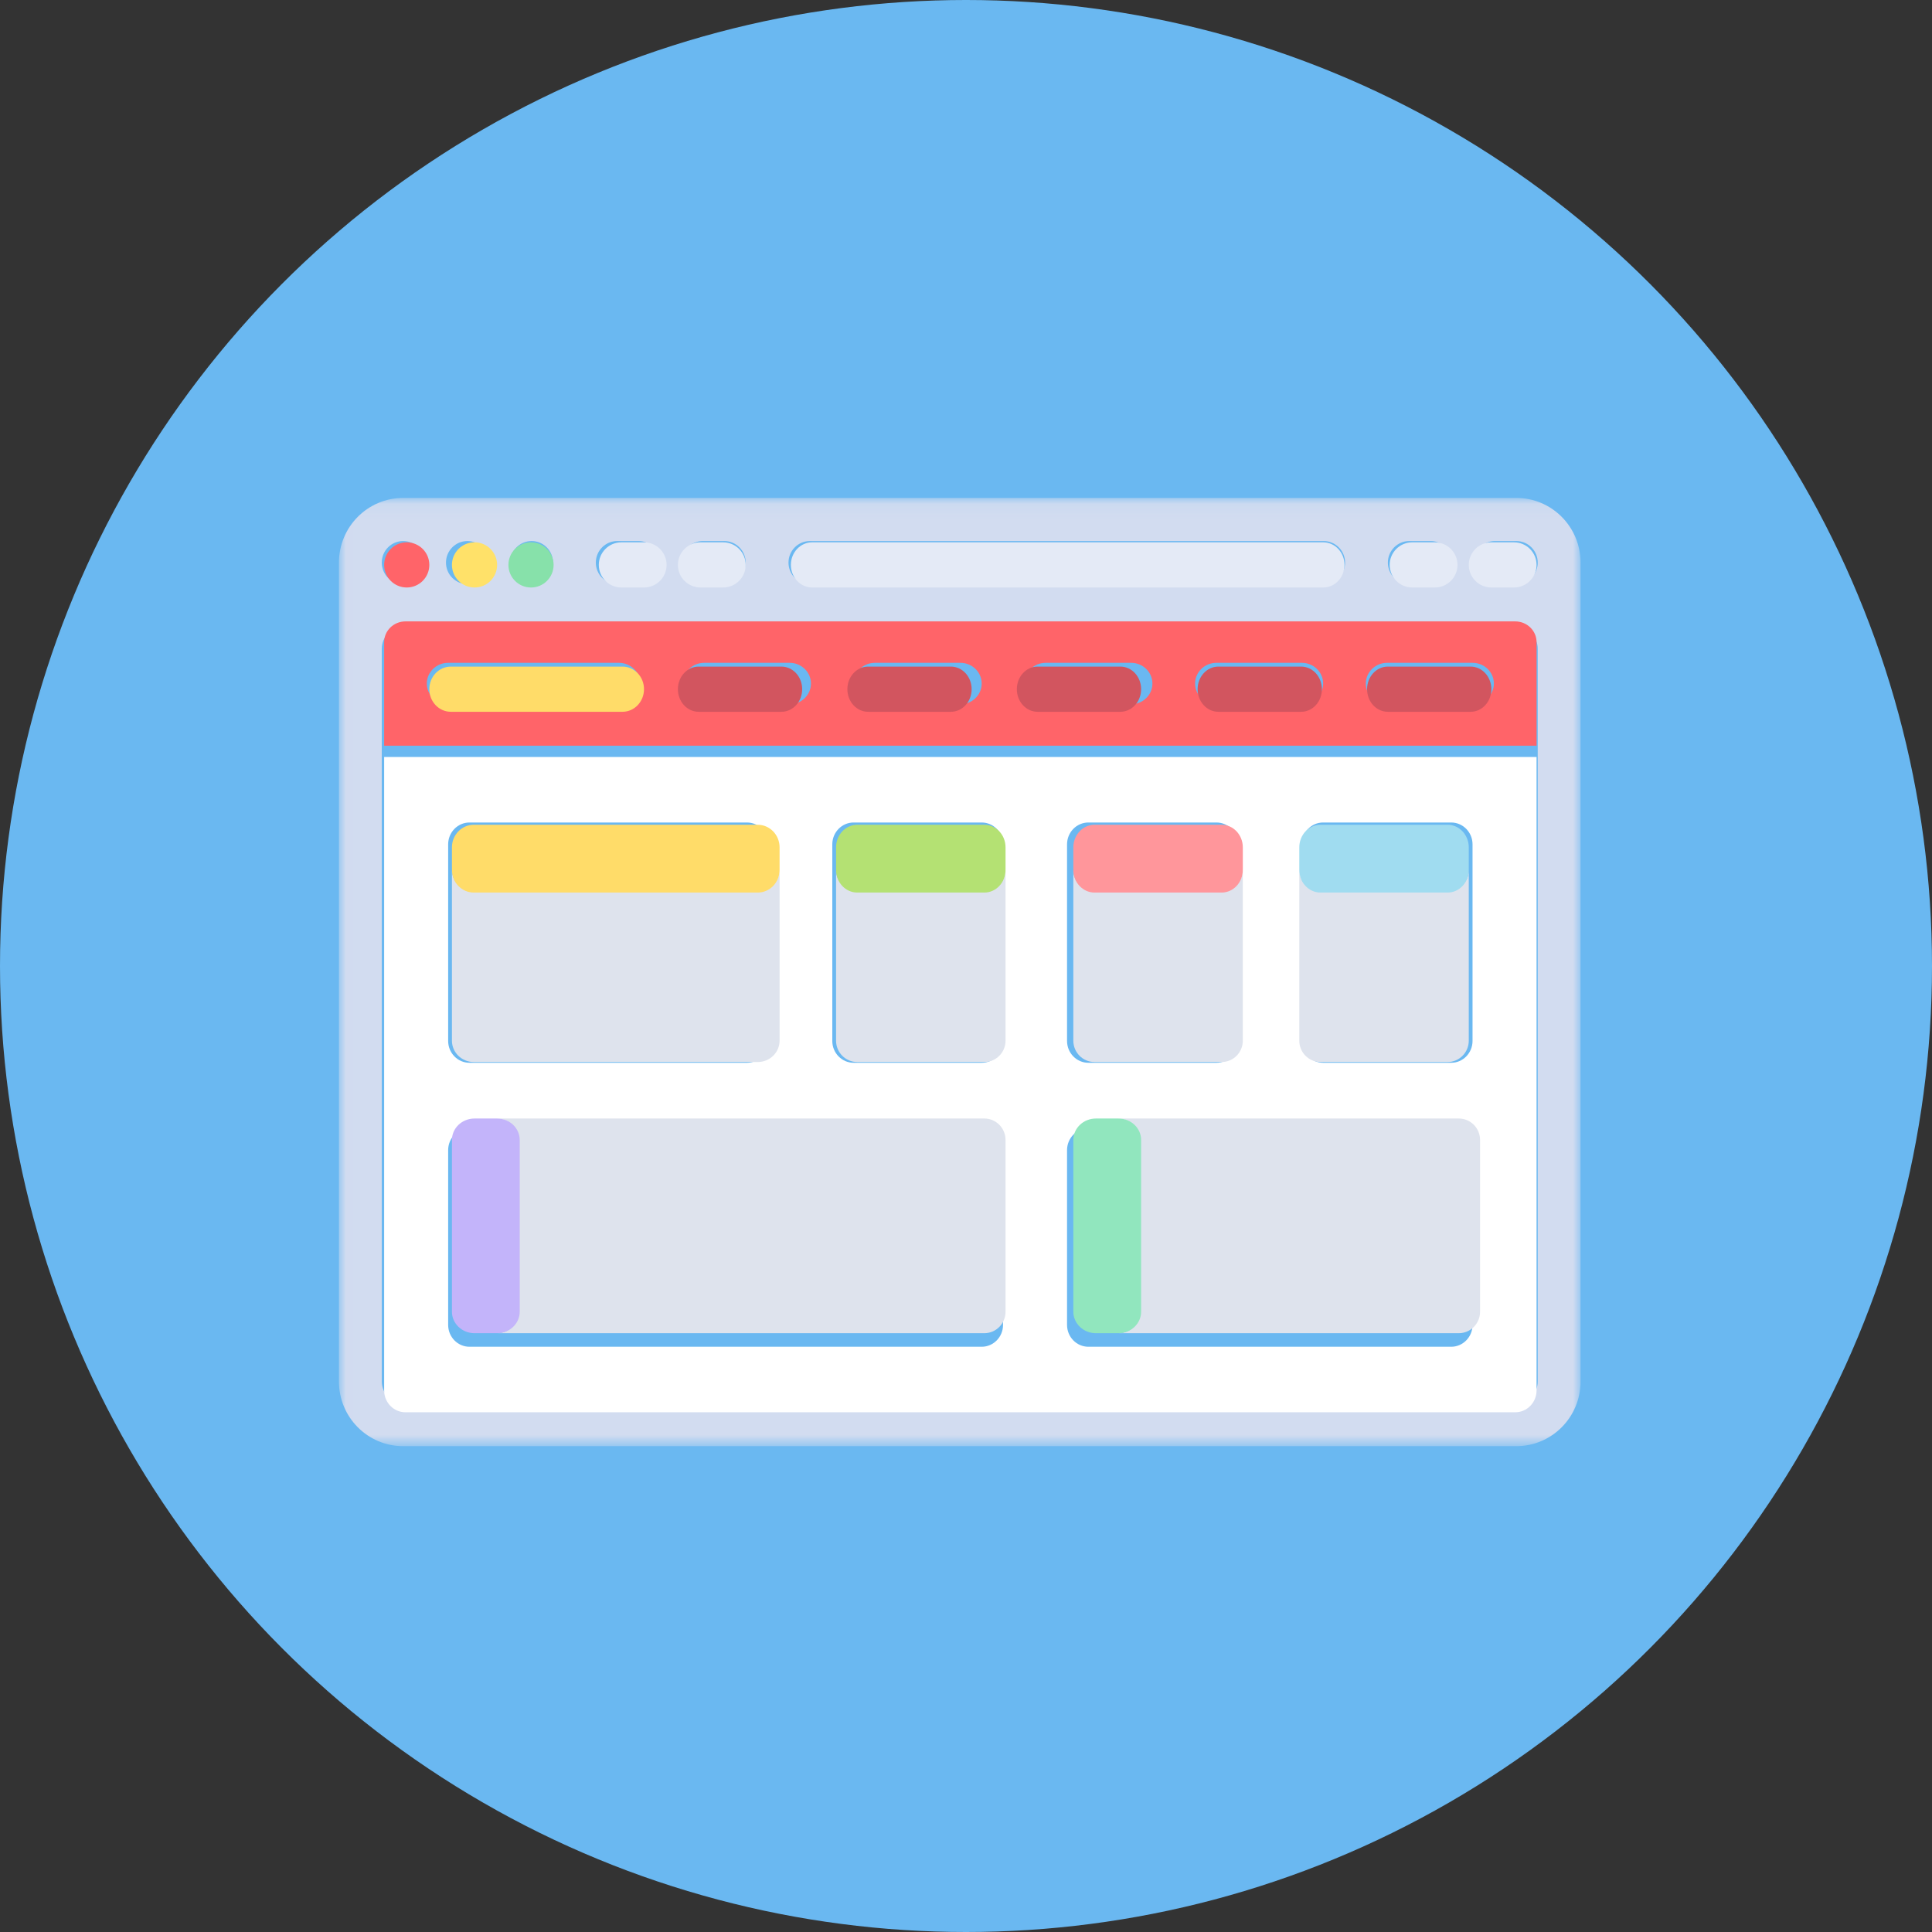 <?xml version="1.0" encoding="UTF-8"?>
<svg width="137px" height="137px" viewBox="0 0 137 137" version="1.1" xmlns="http://www.w3.org/2000/svg" xmlns:xlink="http://www.w3.org/1999/xlink">
    <rect x="0" y="0" width="137" height="137" fill="#333333" stroke="none"/>
    <!-- Generator: Sketch 46.2 (44496) - http://www.bohemiancoding.com/sketch -->
    <title>icon_websites</title>
    <desc>Created with Sketch.</desc>
    <defs>
        <polygon id="path-1" points="0.013 0.058 0.013 67.298 88.043 67.298 88.043 0.058"></polygon>
    </defs>
    <g id="03layout" stroke="none" stroke-width="1" fill="none" fill-rule="evenodd">
        <g id="icon_websites">
            <circle id="Oval-4" fill="#6AB8F1" cx="68.5" cy="68.5" r="68.5"></circle>
            <g id="browser" transform="translate(24.035, 35.251)">
                <g id="Group-3">
                    <mask id="mask-2" fill="white">
                        <use xlink:href="#path-1"></use>
                    </mask>
                    <g id="Clip-2"></g>
                    <path d="M83.489,0.058 L4.554,0.058 C2.039,0.058 0,2.11 0,4.643 L0,62.713 C0,65.246 2.039,67.298 4.554,67.298 L83.489,67.298 C86.003,67.298 88.043,65.246 88.043,62.713 L88.043,4.643 C88.043,2.11 86.003,0.058 83.489,0.058 Z M75.899,3.115 L77.417,3.115 C78.255,3.115 78.935,3.799 78.935,4.643 C78.935,5.487 78.255,6.171 77.417,6.171 L75.899,6.171 C75.06,6.171 74.38,5.487 74.38,4.643 C74.381,3.799 75.06,3.115 75.899,3.115 Z M33.396,3.115 L69.827,3.115 C70.665,3.115 71.345,3.799 71.345,4.643 C71.345,5.487 70.665,6.171 69.827,6.171 L33.396,6.171 C32.557,6.171 31.878,5.487 31.878,4.643 C31.878,3.799 32.557,3.115 33.396,3.115 Z M25.806,3.115 L27.324,3.115 C28.162,3.115 28.842,3.799 28.842,4.643 C28.842,5.487 28.162,6.171 27.324,6.171 L25.806,6.171 C24.967,6.171 24.287,5.487 24.287,4.643 C24.287,3.799 24.967,3.115 25.806,3.115 Z M19.734,3.115 L21.252,3.115 C22.09,3.115 22.77,3.799 22.77,4.643 C22.77,5.487 22.09,6.171 21.252,6.171 L19.734,6.171 C18.895,6.171 18.216,5.487 18.216,4.643 C18.216,3.799 18.895,3.115 19.734,3.115 Z M13.662,3.115 C14.5,3.115 15.18,3.799 15.18,4.643 C15.18,5.487 14.5,6.171 13.662,6.171 C12.824,6.171 12.144,5.487 12.144,4.643 C12.144,3.799 12.824,3.115 13.662,3.115 Z M9.108,3.115 C9.946,3.115 10.626,3.799 10.626,4.643 C10.626,5.487 9.946,6.171 9.108,6.171 C8.27,6.171 7.59,5.487 7.59,4.643 C7.59,3.799 8.27,3.115 9.108,3.115 Z M4.554,3.115 C5.392,3.115 6.072,3.799 6.072,4.643 C6.072,5.487 5.392,6.171 4.554,6.171 C3.715,6.171 3.036,5.487 3.036,4.643 C3.036,3.799 3.715,3.115 4.554,3.115 Z M85.007,18.397 L85.007,62.713 C85.007,63.558 84.327,64.241 83.489,64.241 L4.554,64.241 C3.715,64.241 3.036,63.558 3.036,62.713 L3.036,10.755 C3.036,9.912 3.715,9.227 4.554,9.227 L83.489,9.227 C84.327,9.227 85.007,9.912 85.007,10.755 L85.007,18.397 Z M83.489,6.17 L81.971,6.17 C81.133,6.17 80.453,5.487 80.453,4.643 C80.453,3.799 81.133,3.115 81.971,3.115 L83.489,3.115 C84.327,3.115 85.007,3.799 85.007,4.643 C85.007,5.487 84.327,6.17 83.489,6.17 Z" id="Fill-1" fill="#D2DCF0" mask="url(#mask-2)"></path>
                </g>
                <path d="M3.205,63.346 C3.205,64.202 3.882,64.895 4.718,64.895 L83.41,64.895 C84.246,64.895 84.924,64.202 84.924,63.346 L84.924,18.427 L3.205,18.427 L3.205,63.346 Z M68.277,26.171 L68.277,24.622 C68.277,23.767 68.955,23.073 69.791,23.073 L78.87,23.073 C79.706,23.073 80.384,23.767 80.384,24.622 L80.384,38.563 C80.384,39.419 79.706,40.112 78.87,40.112 L69.791,40.112 C68.955,40.112 68.277,39.419 68.277,38.563 L68.277,26.171 Z M51.63,26.171 L51.63,24.622 C51.63,23.767 52.308,23.073 53.144,23.073 L62.224,23.073 C63.06,23.073 63.738,23.767 63.738,24.622 L63.738,38.563 C63.738,39.419 63.06,40.112 62.224,40.112 L53.144,40.112 C52.308,40.112 51.63,39.419 51.63,38.563 L51.63,26.171 Z M51.63,46.308 C51.63,45.452 52.308,44.759 53.144,44.759 L78.87,44.759 C79.706,44.759 80.384,45.452 80.384,46.308 L80.384,58.699 C80.384,59.555 79.706,60.249 78.87,60.249 L53.144,60.249 C52.308,60.249 51.63,59.555 51.63,58.699 L51.63,46.308 Z M34.984,26.171 L34.984,24.622 C34.984,23.767 35.662,23.073 36.497,23.073 L45.578,23.073 C46.413,23.073 47.091,23.767 47.091,24.622 L47.091,38.563 C47.091,39.419 46.413,40.112 45.578,40.112 L36.497,40.112 C35.662,40.112 34.984,39.419 34.984,38.563 L34.984,26.171 Z M7.744,26.171 L7.744,24.622 C7.744,23.767 8.422,23.073 9.257,23.073 L28.931,23.073 C29.766,23.073 30.444,23.767 30.444,24.622 L30.444,38.563 C30.444,39.419 29.766,40.112 28.931,40.112 L9.257,40.112 C8.422,40.112 7.744,39.419 7.744,38.563 L7.744,26.171 Z M7.744,46.308 C7.744,45.452 8.422,44.759 9.257,44.759 L45.578,44.759 C46.413,44.759 47.091,45.452 47.091,46.308 L47.091,58.699 C47.091,59.555 46.413,60.249 45.578,60.249 L9.257,60.249 C8.422,60.249 7.744,59.555 7.744,58.699 L7.744,46.308 Z" id="Fill-4" fill="#FFFFFF"></path>
                <path d="M6.409,4.807 C6.409,5.692 5.692,6.409 4.807,6.409 C3.922,6.409 3.205,5.692 3.205,4.807 C3.205,3.922 3.922,3.205 4.807,3.205 C5.692,3.205 6.409,3.922 6.409,4.807 Z" id="Fill-5" fill="#FF6469"></path>
                <path d="M11.216,4.807 C11.216,5.692 10.499,6.409 9.614,6.409 C8.73,6.409 8.012,5.692 8.012,4.807 C8.012,3.922 8.73,3.205 9.614,3.205 C10.499,3.205 11.216,3.922 11.216,4.807 Z" id="Fill-6" fill="#FFE169"></path>
                <path d="M15.222,4.807 C15.222,5.692 14.504,6.409 13.62,6.409 C12.734,6.409 12.018,5.692 12.018,4.807 C12.018,3.922 12.734,3.205 13.62,3.205 C14.504,3.205 15.222,3.922 15.222,4.807 Z" id="Fill-7" fill="#87E1AA"></path>
                <path d="M20.029,6.409 L21.632,6.409 C22.516,6.409 23.234,5.692 23.234,4.807 C23.234,3.922 22.516,3.205 21.632,3.205 L20.029,3.205 C19.144,3.205 18.427,3.922 18.427,4.807 C18.427,5.692 19.144,6.409 20.029,6.409 Z" id="Fill-8" fill="#E4EAF6"></path>
                <path d="M25.638,6.409 L27.24,6.409 C28.125,6.409 28.842,5.692 28.842,4.807 C28.842,3.922 28.125,3.205 27.24,3.205 L25.638,3.205 C24.753,3.205 24.035,3.922 24.035,4.807 C24.035,5.692 24.753,6.409 25.638,6.409 Z" id="Fill-9" fill="#E4EAF6"></path>
                <path d="M76.111,6.409 L77.713,6.409 C78.599,6.409 79.316,5.692 79.316,4.807 C79.316,3.922 78.599,3.205 77.713,3.205 L76.111,3.205 C75.227,3.205 74.509,3.922 74.509,4.807 C74.51,5.692 75.227,6.409 76.111,6.409 Z" id="Fill-10" fill="#E4EAF6"></path>
                <path d="M83.322,3.205 L81.719,3.205 C80.835,3.205 80.117,3.922 80.117,4.807 C80.117,5.692 80.835,6.409 81.719,6.409 L83.322,6.409 C84.206,6.409 84.924,5.692 84.924,4.807 C84.924,3.922 84.206,3.205 83.322,3.205 Z" id="Fill-11" fill="#E4EAF6"></path>
                <path d="M33.557,6.409 L69.794,6.409 C70.628,6.409 71.304,5.692 71.304,4.807 C71.304,3.922 70.628,3.205 69.794,3.205 L33.557,3.205 C32.722,3.205 32.047,3.922 32.047,4.807 C32.047,5.692 32.722,6.409 33.557,6.409 Z" id="Fill-12" fill="#E4EAF6"></path>
                <path d="M83.41,8.813 L4.718,8.813 C3.882,8.813 3.205,9.471 3.205,10.282 L3.205,17.626 L84.924,17.626 L84.924,10.282 C84.924,9.471 84.246,8.813 83.41,8.813 Z M19.851,14.688 L7.744,14.688 C6.909,14.688 6.231,14.03 6.231,13.219 C6.231,12.409 6.909,11.75 7.744,11.75 L19.851,11.75 C20.687,11.75 21.365,12.409 21.365,13.219 C21.365,14.03 20.687,14.688 19.851,14.688 Z M31.958,14.688 L25.904,14.688 C25.069,14.688 24.391,14.03 24.391,13.219 C24.391,12.409 25.069,11.75 25.904,11.75 L31.958,11.75 C32.793,11.75 33.471,12.409 33.471,13.219 C33.471,14.03 32.793,14.688 31.958,14.688 Z M44.064,14.688 L38.011,14.688 C37.175,14.688 36.497,14.03 36.497,13.219 C36.497,12.409 37.175,11.75 38.011,11.75 L44.064,11.75 C44.9,11.75 45.578,12.409 45.578,13.219 C45.578,14.03 44.9,14.688 44.064,14.688 Z M56.171,14.688 L50.117,14.688 C49.282,14.688 48.604,14.03 48.604,13.219 C48.604,12.409 49.282,11.75 50.117,11.75 L56.171,11.75 C57.006,11.75 57.684,12.409 57.684,13.219 C57.684,14.03 57.006,14.688 56.171,14.688 Z M68.277,14.688 L62.224,14.688 C61.388,14.688 60.71,14.03 60.71,13.219 C60.71,12.409 61.388,11.75 62.224,11.75 L68.277,11.75 C69.112,11.75 69.791,12.409 69.791,13.219 C69.791,14.03 69.112,14.688 68.277,14.688 Z M80.384,14.688 L74.331,14.688 C73.495,14.688 72.817,14.03 72.817,13.219 C72.817,12.409 73.495,11.75 74.331,11.75 L80.384,11.75 C81.22,11.75 81.897,12.409 81.897,13.219 C81.897,14.03 81.22,14.688 80.384,14.688 Z" id="Fill-13" fill="#FF6469"></path>
                <path d="M20.109,12.018 L7.932,12.018 C7.091,12.018 6.409,12.735 6.409,13.62 C6.409,14.505 7.091,15.222 7.932,15.222 L20.109,15.222 C20.95,15.222 21.632,14.505 21.632,13.62 C21.632,12.735 20.95,12.018 20.109,12.018 Z" id="Fill-14" fill="#FFDC69"></path>
                <path d="M31.379,12.018 L25.504,12.018 C24.693,12.018 24.035,12.735 24.035,13.62 C24.035,14.505 24.693,15.222 25.504,15.222 L31.379,15.222 C32.19,15.222 32.848,14.505 32.848,13.62 C32.848,12.735 32.19,12.018 31.379,12.018 Z" id="Fill-15" fill="#D2555F"></path>
                <path d="M43.397,12.018 L37.522,12.018 C36.711,12.018 36.053,12.735 36.053,13.62 C36.053,14.505 36.711,15.222 37.522,15.222 L43.397,15.222 C44.207,15.222 44.865,14.505 44.865,13.62 C44.865,12.735 44.207,12.018 43.397,12.018 Z" id="Fill-16" fill="#D2555F"></path>
                <path d="M55.414,12.018 L49.538,12.018 C48.727,12.018 48.07,12.735 48.07,13.62 C48.07,14.505 48.727,15.222 49.538,15.222 L55.414,15.222 C56.225,15.222 56.883,14.505 56.883,13.62 C56.883,12.735 56.225,12.018 55.414,12.018 Z" id="Fill-17" fill="#D2555F"></path>
                <path d="M68.233,12.018 L62.358,12.018 C61.547,12.018 60.889,12.735 60.889,13.62 C60.889,14.505 61.547,15.222 62.358,15.222 L68.233,15.222 C69.044,15.222 69.702,14.505 69.702,13.62 C69.702,12.735 69.044,12.018 68.233,12.018 Z" id="Fill-18" fill="#D2555F"></path>
                <path d="M80.25,12.018 L74.375,12.018 C73.564,12.018 72.906,12.735 72.906,13.62 C72.906,14.505 73.564,15.222 74.375,15.222 L80.25,15.222 C81.062,15.222 81.719,14.505 81.719,13.62 C81.719,12.735 81.062,12.018 80.25,12.018 Z" id="Fill-19" fill="#D2555F"></path>
                <path d="M9.561,40.058 L29.697,40.058 C30.552,40.058 31.246,39.381 31.246,38.545 L31.246,26.439 C31.246,27.274 30.552,27.952 29.697,27.952 L9.561,27.952 C8.706,27.952 8.012,27.274 8.012,26.439 L8.012,38.545 C8.012,39.381 8.706,40.058 9.561,40.058 Z" id="Fill-20" fill="#DEE3ED"></path>
                <path d="M36.754,40.058 L45.767,40.058 C46.596,40.058 47.269,39.381 47.269,38.545 L47.269,26.439 C47.269,27.274 46.596,27.952 45.767,27.952 L36.754,27.952 C35.924,27.952 35.251,27.274 35.251,26.439 L35.251,38.545 C35.251,39.381 35.924,40.058 36.754,40.058 Z" id="Fill-21" fill="#DEE3ED"></path>
                <path d="M53.578,40.058 L62.591,40.058 C63.421,40.058 64.094,39.381 64.094,38.545 L64.094,26.439 C64.094,27.274 63.421,27.952 62.591,27.952 L53.578,27.952 C52.749,27.952 52.076,27.274 52.076,26.439 L52.076,38.545 C52.076,39.381 52.749,40.058 53.578,40.058 Z" id="Fill-22" fill="#DEE3ED"></path>
                <path d="M69.602,40.058 L78.615,40.058 C79.445,40.058 80.117,39.381 80.117,38.545 L80.117,26.439 C80.117,27.274 79.445,27.952 78.615,27.952 L69.602,27.952 C68.772,27.952 68.099,27.274 68.099,26.439 L68.099,38.545 C68.099,39.381 68.772,40.058 69.602,40.058 Z" id="Fill-23" fill="#DEE3ED"></path>
                <path d="M9.561,28.041 L29.697,28.041 C30.552,28.041 31.246,27.324 31.246,26.439 L31.246,24.836 C31.246,23.952 30.552,23.234 29.697,23.234 L9.561,23.234 C8.706,23.234 8.012,23.952 8.012,24.836 L8.012,26.439 C8.012,27.324 8.706,28.041 9.561,28.041 Z" id="Fill-24" fill="#FFDC69"></path>
                <path d="M36.754,28.041 L45.767,28.041 C46.596,28.041 47.269,27.324 47.269,26.439 L47.269,24.836 C47.269,23.952 46.596,23.234 45.767,23.234 L36.754,23.234 C35.924,23.234 35.251,23.952 35.251,24.836 L35.251,26.439 C35.251,27.324 35.924,28.041 36.754,28.041 Z" id="Fill-25" fill="#B4E173"></path>
                <path d="M53.578,28.041 L62.591,28.041 C63.421,28.041 64.094,27.324 64.094,26.439 L64.094,24.836 C64.094,23.952 63.421,23.234 62.591,23.234 L53.578,23.234 C52.749,23.234 52.076,23.952 52.076,24.836 L52.076,26.439 C52.076,27.324 52.749,28.041 53.578,28.041 Z" id="Fill-26" fill="#FF969B"></path>
                <path d="M69.602,28.041 L78.615,28.041 C79.445,28.041 80.117,27.324 80.117,26.439 L80.117,24.836 C80.117,23.952 79.445,23.234 78.615,23.234 L69.602,23.234 C68.772,23.234 68.099,23.952 68.099,24.836 L68.099,26.439 C68.099,27.324 68.772,28.041 69.602,28.041 Z" id="Fill-27" fill="#A0DCF0"></path>
                <path d="M12.719,45.587 L12.719,57.764 C12.719,58.605 12.046,59.287 11.216,59.287 L45.767,59.287 C46.596,59.287 47.269,58.605 47.269,57.764 L47.269,45.587 C47.269,44.745 46.596,44.064 45.767,44.064 L11.216,44.064 C12.046,44.064 12.719,44.745 12.719,45.587 Z" id="Fill-28" fill="#DEE3ED"></path>
                <path d="M56.789,45.587 L56.789,57.764 C56.789,58.605 56.113,59.287 55.281,59.287 L79.41,59.287 C80.243,59.287 80.918,58.605 80.918,57.764 L80.918,45.587 C80.918,44.745 80.243,44.064 79.41,44.064 L55.281,44.064 C56.113,44.064 56.789,44.745 56.789,45.587 Z" id="Fill-29" fill="#DEE3ED"></path>
                <path d="M9.614,59.287 L11.216,59.287 C12.102,59.287 12.819,58.605 12.819,57.764 L12.819,45.587 C12.819,44.745 12.102,44.064 11.216,44.064 L9.614,44.064 C8.73,44.064 8.012,44.745 8.012,45.587 L8.012,57.764 C8.012,58.605 8.73,59.287 9.614,59.287 Z" id="Fill-30" fill="#C3B4FA"></path>
                <path d="M53.678,59.287 L55.281,59.287 C56.166,59.287 56.883,58.605 56.883,57.764 L56.883,45.587 C56.883,44.745 56.166,44.064 55.281,44.064 L53.678,44.064 C52.794,44.064 52.076,44.745 52.076,45.587 L52.076,57.764 C52.076,58.605 52.794,59.287 53.678,59.287 Z" id="Fill-31" fill="#91E6BE"></path>
            </g>
        </g>
    </g>
</svg>